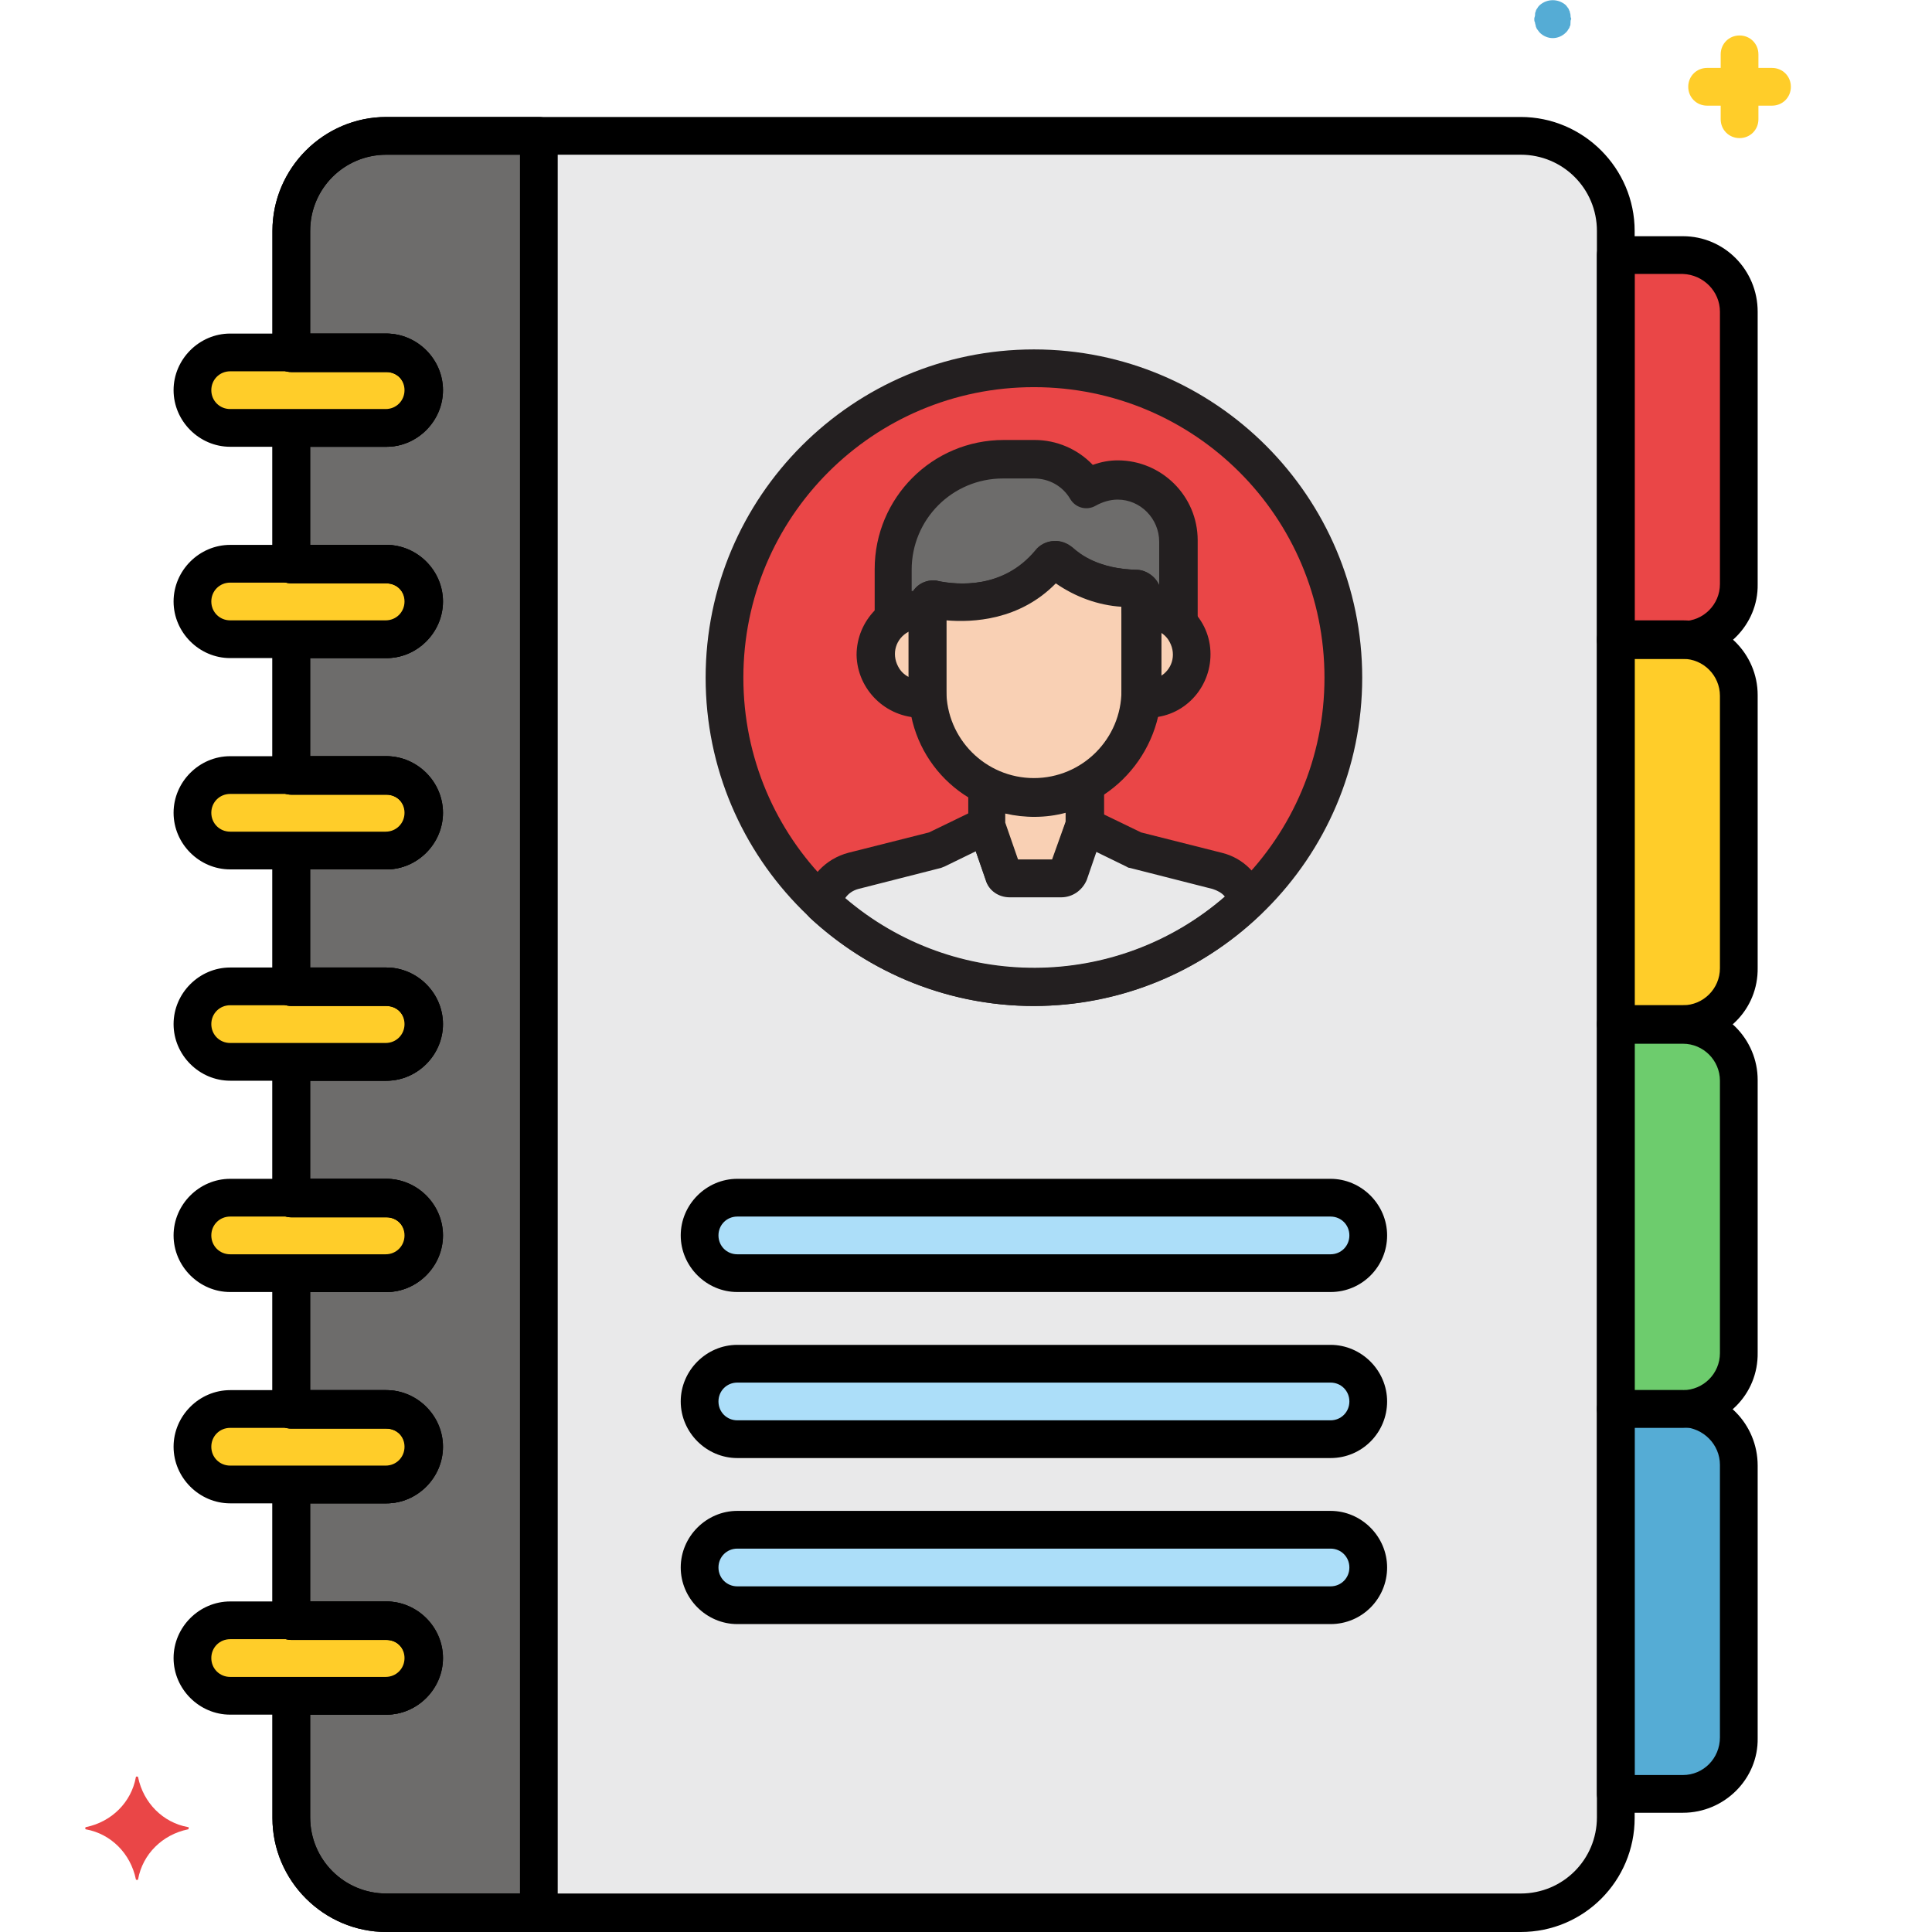 <?xml version="1.0" encoding="UTF-8" standalone="no"?><!-- icon666.com - MILLIONS OF FREE VECTOR ICONS --><svg width="1024" height="1024" id="Layer_1" enable-background="new 0 0 256 256" viewBox="0 0 256 256" xmlns="http://www.w3.org/2000/svg"><g id="Layer_29"><path d="m201.5 18h-150.3c-7 0-12.6 5.7-12.6 12.6v16.1h12.6c2.8 0 5 2.2 5 5s-2.2 5-5 5h-12.6v18h12.6c2.8 0 5 2.2 5 5s-2.2 5-5 5h-12.6v18h12.6c2.8 0 5 2.2 5 5s-2.2 5-5 5h-12.6v18h12.6c2.8 0 5 2.2 5 5s-2.2 5-5 5h-12.6v18h12.6c2.8 0 5 2.2 5 5s-2.2 5-5 5h-12.6v18h12.6c2.8 0 5 2.2 5 5s-2.2 5-5 5h-12.6v18h12.6c2.8 0 5 2.2 5 5s-2.2 5-5 5h-12.6v16.1c0 7 5.7 12.6 12.6 12.6h150.3c7 0 12.6-5.7 12.6-12.6v-210.2c0-6.9-5.6-12.6-12.6-12.6z" fill="#e9e9ea"/><path d="m181.3 163.8c0-2.8-2.2-5-5-5h-78.6c-2.8 0-5 2.2-5 5s2.2 5 5 5h78.6c2.8-.1 5-2.3 5-5z" fill="#acdef9"/><path d="m181.3 185.8c0-2.8-2.2-5-5-5h-78.6c-2.8 0-5 2.2-5 5s2.2 5 5 5h78.6c2.8-.1 5-2.3 5-5z" fill="#acdef9"/><path d="m181.3 207.8c0-2.8-2.2-5-5-5h-78.6c-2.8 0-5 2.2-5 5s2.2 5 5 5h78.6c2.8-.1 5-2.3 5-5z" fill="#acdef9"/><path d="m71.3 18h-20.1c-7 0-12.6 5.7-12.6 12.6v16.1h12.6c2.8 0 5 2.2 5 5s-2.2 5-5 5h-12.6v18h12.6c2.8 0 5 2.2 5 5s-2.2 5-5 5h-12.6v18h12.6c2.8 0 5 2.2 5 5s-2.2 5-5 5h-12.6v18h12.6c2.8 0 5 2.2 5 5s-2.2 5-5 5h-12.6v18h12.6c2.8 0 5 2.2 5 5s-2.2 5-5 5h-12.6v18h12.6c2.8 0 5 2.2 5 5s-2.2 5-5 5h-12.6v18h12.6c2.8 0 5 2.2 5 5s-2.2 5-5 5h-12.6v16.1c0 7 5.7 12.6 12.6 12.6h20.2v-235.4z" fill="#6d6c6b"/><g fill="#ffcd29"><path d="m56.2 51.8c0-2.8-2.2-5-5-5h-20.7c-2.8 0-5 2.2-5 5s2.2 5 5 5h20.6c2.8 0 5.1-2.3 5.1-5z"/><path d="m56.2 79.8c0-2.8-2.2-5-5-5h-20.7c-2.8 0-5 2.2-5 5s2.2 5 5 5h20.6c2.8 0 5.1-2.3 5.1-5z"/><path d="m56.2 107.8c0-2.8-2.2-5-5-5h-20.7c-2.8 0-5 2.2-5 5s2.2 5 5 5h20.6c2.8 0 5.1-2.3 5.1-5z"/><path d="m56.2 135.8c0-2.8-2.2-5-5-5h-20.7c-2.8 0-5 2.2-5 5s2.2 5 5 5h20.6c2.8 0 5.1-2.3 5.1-5z"/><path d="m56.2 163.8c0-2.8-2.2-5-5-5h-20.7c-2.8 0-5 2.2-5 5s2.2 5 5 5h20.6c2.8 0 5.1-2.3 5.1-5z"/><path d="m56.2 191.8c0-2.8-2.2-5-5-5h-20.7c-2.8 0-5 2.2-5 5s2.2 5 5 5h20.6c2.8 0 5.1-2.3 5.1-5z"/><path d="m56.2 219.8c0-2.8-2.2-5-5-5h-20.7c-2.8 0-5 2.2-5 5s2.2 5 5 5h20.6c2.8 0 5.1-2.3 5.1-5z"/></g><circle cx="137" cy="89.8" fill="#ea4647" r="41"/><path d="m152 80.8c-.3 0-.6 0-.9.1v1 9.7.9c3.2.5 6.2-1.7 6.8-4.9.5-3.2-1.7-6.2-4.9-6.8-.3 0-.7 0-1 0z" fill="#f9d0b4"/><path d="m122.9 91.5v-9.7c0-.3 0-.6 0-1-3.2-.5-6.3 1.6-6.8 4.8s1.6 6.3 4.8 6.8c.7.1 1.3.1 2 0 0-.2 0-.6 0-.9z" fill="#f9d0b4"/><path d="m139.1 74.4c-5.2 6.5-12.8 5.6-15.3 5-.4-.1-.8.2-.9.6v.1 11.4c0 7.8 6.3 14.1 14.1 14.1 7.8 0 14.1-6.3 14.1-14.1v-12.6c0-.1 0-.1 0-.2 0-.4-.3-.7-.7-.7-5.9-.2-9-2.5-10.1-3.7-.4-.3-.8-.3-1.2.1.1-.1 0 0 0 0z" fill="#f9d0b4"/><path d="m122 80.8c.3 0 .6 0 .9.1v-.7c0-.4.3-.7.8-.7h.1c2.6.5 10.2 1.4 15.3-5 .3-.3.7-.4 1.1-.1 0 0 0 0 .1.1 1.2 1.2 4.3 3.5 10.1 3.7.4 0 .7.3.7.7v.2 1.9c1.8-.3 3.7.3 5 1.6v-10.8c0-4.4-3.6-8.1-8.1-8.1-1.5 0-2.9.4-4.1 1.1-1.5-2.4-4.1-3.9-6.9-3.9h-4.1c-8 0-14.5 6.5-14.6 14.6v6.5c1-.8 2.3-1.2 3.7-1.2z" fill="#6d6c6b"/><path d="m137 105.6c-2.2 0-4.3-.5-6.3-1.5v5.2l2.2 6.4c.1.4.5.6.9.6h6.8c.4 0 .7-.2.9-.6l2.2-6.4v-5.4c-2 1.2-4.4 1.7-6.7 1.7z" fill="#f9d0b4"/><path d="m161.3 115.4-11-2.8-6.6-3.3-2.2 6.4c-.1.4-.5.6-.9.6h-6.8c-.4 0-.7-.2-.9-.6l-2.2-6.4-6.6 3.3-11 2.8c-2.1.5-3.7 2.2-4.1 4.4 15.9 14.8 40.6 14.7 56.3-.3-.5-2.1-2-3.6-4-4.1z" fill="#e9e9ea"/><path d="m223 186.7h-8.9v51h8.9c4.1 0 7.4-3.3 7.4-7.4v-36.1c.1-4.1-3.3-7.5-7.4-7.5z" fill="#55acd5"/><path d="m223 135.8h-8.9v51h8.9c4.1 0 7.4-3.3 7.4-7.4v-36.1c.1-4.2-3.3-7.5-7.4-7.5z" fill="#6dcc6d"/><path d="m223 84.8h-8.9v51h8.9c4.1 0 7.4-3.3 7.4-7.4v-36.2c.1-4.1-3.3-7.4-7.4-7.4z" fill="#ffcd29"/><path d="m223 33.8h-8.9v51h8.9c4.1 0 7.4-3.3 7.4-7.4v-36.1c.1-4.1-3.3-7.5-7.4-7.5z" fill="#ea4647"/><path d="m234.8 9h-1.8v-1.8c0-1.4-1.1-2.5-2.5-2.5s-2.5 1.1-2.5 2.5v1.8h-1.8c-1.4 0-2.5 1.1-2.5 2.5s1.1 2.5 2.5 2.5h1.8v1.8c0 1.4 1.1 2.5 2.5 2.5s2.5-1.1 2.5-2.5v-1.8h1.8c1.4 0 2.5-1.1 2.5-2.5s-1.1-2.5-2.5-2.5z" fill="#ffcd29"/><path d="m208.1 2c0-.2-.1-.3-.1-.5-.1-.1-.1-.3-.2-.4s-.2-.3-.3-.4c-1-.9-2.5-.9-3.5 0-.1.1-.2.2-.3.4-.1.1-.2.3-.2.4-.1.2-.1.3-.1.5s-.1.3-.1.5 0 .3.1.5c0 .2.1.3.1.5.1.2.1.3.2.4s.2.3.3.4c1 1 2.5 1 3.5 0 .1-.1.2-.2.3-.4.1-.1.2-.3.2-.4.1-.1.1-.3.1-.5s0-.3.1-.5c-.1-.2-.1-.4-.1-.5z" fill="#55acd5"/><path d="m24.9 242.1c-3.3-.6-5.9-3.2-6.6-6.6 0-.1-.1-.1-.2-.1s-.1.1-.1.1c-.6 3.3-3.2 5.9-6.6 6.6-.1 0-.1.1-.1.2s.1.1.1.1c3.3.6 5.9 3.2 6.6 6.6 0 .1.1.1.2.1s.1-.1.1-.1c.6-3.3 3.2-5.9 6.6-6.6.1 0 .1-.1.1-.2s0-.1-.1-.1z" fill="#ea4647"/><path d="m176.3 171.2h-78.6c-4.1 0-7.5-3.4-7.5-7.5s3.4-7.5 7.5-7.5h78.6c4.1 0 7.5 3.4 7.5 7.5s-3.3 7.5-7.5 7.5zm-78.6-10c-1.4 0-2.5 1.1-2.5 2.5s1.1 2.5 2.5 2.5h78.6c1.4 0 2.5-1.1 2.5-2.5s-1.1-2.5-2.5-2.5z"/><path d="m176.3 193.2h-78.6c-4.1 0-7.5-3.4-7.5-7.5s3.4-7.5 7.5-7.5h78.6c4.1 0 7.5 3.4 7.5 7.5s-3.3 7.5-7.5 7.5zm-78.6-10c-1.4 0-2.5 1.1-2.5 2.5s1.1 2.5 2.5 2.5h78.6c1.4 0 2.5-1.1 2.5-2.5s-1.1-2.5-2.5-2.5z"/><path d="m176.3 215.2h-78.6c-4.1 0-7.5-3.4-7.5-7.5s3.4-7.5 7.5-7.5h78.6c4.1 0 7.5 3.4 7.5 7.5s-3.3 7.5-7.5 7.5zm-78.6-10c-1.4 0-2.5 1.1-2.5 2.5s1.1 2.5 2.5 2.5h78.6c1.4 0 2.5-1.1 2.5-2.5s-1.1-2.5-2.5-2.5z"/><path d="m201.5 256h-150.3c-8.3 0-15.1-6.8-15.1-15.1v-16.1c0-1.4 1.1-2.5 2.5-2.5h12.6c1.4 0 2.5-1.1 2.5-2.5s-1.1-2.5-2.5-2.5h-12.6c-1.4 0-2.5-1.1-2.5-2.5v-18c0-1.4 1.1-2.5 2.5-2.5h12.6c1.4 0 2.5-1.1 2.5-2.5s-1.1-2.5-2.5-2.5h-12.6c-1.4 0-2.5-1.1-2.5-2.5v-18c0-1.4 1.1-2.5 2.5-2.5h12.6c1.4 0 2.5-1.1 2.5-2.5s-1.1-2.5-2.5-2.5h-12.6c-1.4 0-2.5-1.1-2.5-2.5v-18c0-1.4 1.1-2.5 2.5-2.5h12.6c1.4 0 2.5-1.1 2.5-2.5s-1.1-2.5-2.5-2.5h-12.6c-1.4 0-2.5-1.1-2.5-2.5v-18c0-1.4 1.1-2.5 2.5-2.5h12.6c1.4 0 2.5-1.1 2.5-2.5s-1.1-2.5-2.5-2.5h-12.6c-1.4 0-2.5-1.1-2.5-2.5v-18c0-1.4 1.1-2.5 2.5-2.5h12.6c1.4 0 2.5-1.1 2.5-2.5s-1.1-2.5-2.5-2.5h-12.6c-1.4 0-2.5-1.1-2.5-2.5v-18c0-1.4 1.1-2.5 2.5-2.5h12.6c1.4 0 2.5-1.1 2.5-2.5s-1.1-2.5-2.5-2.5h-12.6c-1.4 0-2.5-1.1-2.5-2.5v-16.2c0-8.3 6.8-15.1 15.1-15.1h150.3c8.3 0 15.1 6.8 15.1 15.1v210.3c0 8.3-6.7 15.1-15.1 15.1zm-160.4-28.8v13.6c0 5.6 4.5 10.1 10.1 10.1h150.3c5.6 0 10.1-4.5 10.1-10.1v-210.2c0-5.6-4.5-10.1-10.1-10.1h-150.3c-5.6 0-10.1 4.5-10.1 10.1v13.6h10.1c4.1 0 7.5 3.4 7.5 7.5s-3.4 7.5-7.5 7.5h-10.1v13h10.1c4.1 0 7.5 3.4 7.5 7.5s-3.4 7.5-7.5 7.5h-10.1v13h10.1c4.1 0 7.5 3.4 7.5 7.5s-3.4 7.5-7.5 7.5h-10.1v13h10.1c4.1 0 7.5 3.4 7.5 7.5s-3.4 7.5-7.5 7.5h-10.1v13h10.1c4.1 0 7.5 3.4 7.5 7.5s-3.4 7.5-7.5 7.5h-10.1v13h10.1c4.1 0 7.5 3.4 7.5 7.5s-3.4 7.5-7.5 7.5h-10.1v13h10.1c4.1 0 7.5 3.4 7.5 7.5s-3.4 7.5-7.5 7.5z"/><path d="m223 240.2h-8.9c-1.4 0-2.5-1.1-2.5-2.5v-51c0-1.4 1.1-2.5 2.5-2.5h8.9c5.5 0 9.9 4.5 9.9 10v36.1c.1 5.4-4.4 9.9-9.9 9.9zm-6.4-5h6.4c2.7 0 4.9-2.2 4.9-5v-36.1c0-2.7-2.2-4.9-4.9-5h-6.4z"/><path d="m223 189.2h-8.9c-1.4 0-2.5-1.1-2.5-2.5v-51c0-1.4 1.1-2.5 2.5-2.5h8.9c5.5 0 9.9 4.5 9.9 9.9v36.1c.1 5.6-4.4 10-9.9 10zm-6.4-5h6.4c2.7 0 4.9-2.2 4.9-4.9v-36.1c0-2.7-2.2-4.9-4.9-4.9h-6.4z"/><path d="m223 138.2h-8.9c-1.4 0-2.5-1.1-2.5-2.5v-51c0-1.4 1.1-2.5 2.5-2.5h8.9c5.5 0 9.9 4.5 9.9 9.9v36.1c.1 5.6-4.4 10-9.9 10zm-6.4-5h6.4c2.7 0 4.9-2.2 4.9-4.9v-36.1c0-2.7-2.2-4.9-4.9-4.9h-6.4z"/><path d="m223 87.3h-8.9c-1.4 0-2.5-1.1-2.5-2.5v-51c0-1.4 1.1-2.5 2.5-2.5h8.9c5.5 0 9.9 4.5 9.9 10v36.1c.1 5.4-4.4 9.9-9.9 9.9zm-6.4-5h6.4c2.7 0 4.9-2.2 4.9-4.9v-36.1c0-2.7-2.2-4.9-4.9-5h-6.4z"/><path d="m71.4 256h-20.2c-8.3 0-15.1-6.8-15.1-15.1v-16.1c0-1.4 1.1-2.5 2.5-2.5h12.6c1.4 0 2.5-1.1 2.5-2.5s-1.1-2.5-2.5-2.5h-12.6c-1.4 0-2.5-1.1-2.5-2.5v-18c0-1.4 1.1-2.5 2.5-2.5h12.6c1.4 0 2.5-1.1 2.5-2.5s-1.1-2.5-2.5-2.5h-12.6c-1.4 0-2.5-1.1-2.5-2.5v-18c0-1.4 1.1-2.5 2.5-2.5h12.6c1.4 0 2.5-1.1 2.5-2.5s-1.1-2.5-2.5-2.5h-12.6c-1.4 0-2.5-1.1-2.5-2.5v-18c0-1.4 1.1-2.5 2.5-2.5h12.6c1.4 0 2.5-1.1 2.5-2.5s-1.1-2.5-2.5-2.5h-12.6c-1.4 0-2.5-1.1-2.5-2.5v-18c0-1.4 1.1-2.5 2.5-2.5h12.6c1.4 0 2.5-1.1 2.5-2.5s-1.1-2.5-2.5-2.5h-12.6c-1.4 0-2.5-1.1-2.5-2.5v-18c0-1.4 1.1-2.5 2.5-2.5h12.6c1.4 0 2.5-1.1 2.5-2.5s-1.1-2.5-2.5-2.5h-12.6c-1.4 0-2.5-1.1-2.5-2.5v-18c0-1.4 1.1-2.5 2.5-2.5h12.6c1.4 0 2.5-1.1 2.5-2.5s-1.1-2.5-2.5-2.5h-12.6c-1.4 0-2.5-1.1-2.5-2.5v-16.2c0-8.3 6.8-15.1 15.1-15.1h20.2c1.4 0 2.5 1.1 2.5 2.5v235.5c0 1.4-1.2 2.5-2.5 2.5zm-30.3-28.8v13.6c0 5.6 4.5 10.1 10.1 10.1h17.7v-230.4h-17.7c-5.6 0-10.1 4.5-10.1 10.1v13.6h10.1c4.1 0 7.5 3.4 7.5 7.5s-3.4 7.5-7.5 7.5h-10.1v13h10.1c4.1 0 7.5 3.4 7.5 7.5s-3.4 7.5-7.5 7.5h-10.1v13h10.1c4.1 0 7.5 3.4 7.5 7.5s-3.4 7.5-7.5 7.5h-10.1v13h10.1c4.1 0 7.5 3.4 7.5 7.5s-3.4 7.5-7.5 7.5h-10.1v13h10.1c4.1 0 7.5 3.4 7.5 7.5s-3.4 7.5-7.5 7.5h-10.1v13h10.1c4.1 0 7.5 3.4 7.5 7.5s-3.4 7.5-7.5 7.5h-10.1v13h10.1c4.1 0 7.5 3.4 7.5 7.5s-3.4 7.5-7.5 7.5z"/><path d="m51.2 59.2h-20.7c-4.1 0-7.5-3.4-7.5-7.5s3.4-7.5 7.5-7.5h20.6c4.1 0 7.5 3.4 7.5 7.5s-3.3 7.5-7.4 7.5zm-20.7-10c-1.4 0-2.5 1.1-2.5 2.5s1.1 2.5 2.5 2.5h20.6c1.4 0 2.5-1.1 2.5-2.5s-1.1-2.5-2.5-2.5z"/><path d="m51.2 87.2h-20.7c-4.1 0-7.5-3.4-7.5-7.5s3.4-7.5 7.5-7.5h20.6c4.1 0 7.5 3.4 7.5 7.5s-3.3 7.5-7.4 7.5zm-20.7-10c-1.4 0-2.5 1.1-2.5 2.5s1.1 2.5 2.5 2.5h20.6c1.4 0 2.5-1.1 2.5-2.5s-1.1-2.5-2.5-2.5z"/><path d="m51.2 115.2h-20.7c-4.1 0-7.5-3.4-7.5-7.5s3.4-7.5 7.5-7.5h20.6c4.1 0 7.5 3.4 7.5 7.5s-3.3 7.5-7.4 7.5zm-20.7-10c-1.4 0-2.5 1.1-2.5 2.5s1.1 2.5 2.5 2.5h20.6c1.4 0 2.5-1.1 2.5-2.5s-1.1-2.5-2.5-2.5z"/><path d="m51.2 143.2h-20.7c-4.1 0-7.5-3.4-7.5-7.5s3.4-7.5 7.5-7.5h20.6c4.1 0 7.5 3.4 7.5 7.5s-3.3 7.5-7.4 7.5zm-20.7-10c-1.4 0-2.5 1.1-2.5 2.5s1.1 2.5 2.5 2.5h20.6c1.4 0 2.5-1.1 2.5-2.5s-1.1-2.5-2.5-2.5z"/><path d="m51.2 171.2h-20.7c-4.1 0-7.5-3.4-7.5-7.5s3.4-7.5 7.5-7.5h20.6c4.1 0 7.5 3.4 7.5 7.5s-3.3 7.5-7.4 7.5zm-20.7-10c-1.4 0-2.5 1.1-2.5 2.5s1.1 2.5 2.5 2.5h20.6c1.4 0 2.5-1.1 2.5-2.5s-1.1-2.5-2.5-2.5z"/><path d="m51.2 199.2h-20.7c-4.1 0-7.5-3.4-7.5-7.5s3.4-7.5 7.5-7.5h20.6c4.1 0 7.5 3.4 7.5 7.5s-3.3 7.5-7.4 7.5zm-20.7-10c-1.4 0-2.5 1.1-2.5 2.5s1.1 2.5 2.5 2.5h20.6c1.4 0 2.5-1.1 2.5-2.5s-1.1-2.5-2.5-2.5z"/><path d="m51.2 227.2h-20.7c-4.1 0-7.5-3.4-7.5-7.5s3.4-7.5 7.5-7.5h20.6c4.1 0 7.5 3.4 7.5 7.5s-3.3 7.5-7.4 7.5zm-20.7-10c-1.4 0-2.5 1.1-2.5 2.5s1.1 2.5 2.5 2.5h20.6c1.4 0 2.5-1.1 2.5-2.5s-1.1-2.5-2.5-2.5z"/><path d="m137 133.3c-24 0-43.5-19.5-43.5-43.5s19.5-43.5 43.5-43.5 43.5 19.5 43.5 43.5c0 24-19.5 43.4-43.5 43.5zm0-82c-21.3 0-38.5 17.2-38.5 38.5s17.2 38.5 38.5 38.5 38.5-17.2 38.5-38.5c0-21.3-17.2-38.5-38.5-38.5z" fill="#231f20"/><path d="m152 95.1c-.4 0-.9 0-1.3-.1-1.3-.2-2.2-1.3-2.1-2.6 0-.3 0-.5 0-.8v-9.7c0-.3 0-.5 0-.8-.1-1.3.8-2.4 2.1-2.6 4.6-.7 8.9 2.4 9.6 6.9.7 4.6-2.4 8.9-6.9 9.6-.5 0-.9.1-1.4.1zm1.6-11.4v6c1.7-.9 2.3-2.9 1.4-4.6-.3-.6-.8-1.1-1.4-1.4z" fill="#231f20"/><path d="m122 95.1c-4.6 0-8.4-3.7-8.5-8.3 0-4.6 3.7-8.4 8.3-8.5.5 0 1 0 1.5.1 1.3.2 2.2 1.3 2.1 2.6v.8 9.7.8c.1 1.3-.8 2.4-2.1 2.6-.4.1-.9.1-1.3.2zm-1.6-11.4c-1.7.9-2.3 2.9-1.4 4.6.3.6.8 1.1 1.4 1.4z" fill="#231f20"/><path d="m137 108.1c-9.2 0-16.6-7.4-16.6-16.6v-11.3c0-1.8 1.5-3.3 3.3-3.3.2 0 .4 0 .7.1 2.5.5 8.6 1.1 12.9-4.1.6-.7 1.4-1.2 2.4-1.2.9-.1 1.8.3 2.5.9.9.8 3.4 2.8 8.5 2.9 1.7.1 3.1 1.5 3.2 3.2v.3 12.6c-.3 9.1-7.7 16.5-16.9 16.5zm-11.6-25.9v9.3c0 6.4 5.2 11.6 11.6 11.6s11.6-5.2 11.6-11.6v-11.1c-3.1-.2-6.1-1.3-8.7-3.1-4.8 4.9-11 5.2-14.5 4.9z" fill="#231f20"/><path d="m156.1 84.9c-.6 0-1.3-.3-1.7-.7-.6-.6-1.5-1-2.4-1-.2 0-.4 0-.5 0-1.4.2-2.6-.7-2.9-2.1 0-.1 0-.3 0-.4v-.5c-3.1-.2-6.1-1.3-8.7-3.1-5 5.1-11.4 5.3-14.9 4.9-.5.9-1.5 1.3-2.5 1.2-.2 0-.4 0-.5 0-.8 0-1.5.3-2.1.7-1.1.9-2.7.7-3.5-.4-.4-.4-.5-1-.5-1.6v-6.5c0-9.4 7.6-17.1 17.1-17.1h4.1c2.9 0 5.7 1.2 7.7 3.3 1.1-.4 2.2-.6 3.3-.6 5.8 0 10.6 4.7 10.6 10.6v10.6c-.1 1.6-1.2 2.7-2.6 2.7zm-2.5-6.5v-6.6c0-3.1-2.5-5.6-5.5-5.6-1 0-2 .3-2.9.8-1.2.7-2.7.3-3.4-.9-1-1.7-2.8-2.7-4.8-2.7h-4.1c-6.7 0-12.1 5.4-12.1 12.1v2.8h.2c.7-1.1 2.1-1.6 3.3-1.3 2.5.5 8.6 1.1 12.9-4.1 1.1-1.4 3.2-1.6 4.6-.5.1.1.2.1.3.2.9.8 3.4 2.8 8.5 2.9 1.5 0 2.8 1.3 3 2.9z" fill="#231f20"/><path d="m140.6 118.9h-6.8c-1.5 0-2.8-.9-3.2-2.3l-2.2-6.4c-.1-.3-.1-.5-.1-.8v-5.2c0-1.4 1.1-2.5 2.5-2.5.4 0 .8.1 1.1.3 1.6.8 3.4 1.2 5.2 1.2 1.9 0 3.8-.5 5.5-1.4 1.2-.7 2.7-.2 3.4 1 .2.4.3.8.3 1.2v5.4c0 .3 0 .6-.1.8l-2.2 6.4c-.6 1.4-1.9 2.3-3.4 2.3zm-5.7-5h4.6l1.7-4.9v-1.3c-2.6.7-5.4.7-8 .1v1.2z" fill="#231f20"/><path d="m137 133.3c-11 0-21.6-4.2-29.7-11.7-.6-.6-.9-1.5-.8-2.3.6-3.1 2.9-5.5 5.9-6.3l10.7-2.7 6.4-3.1c1.2-.6 2.7-.1 3.3 1.1 0 .1.1.2.1.3l1.9 5.3h4.6l1.9-5.3c.5-1.3 1.9-2 3.2-1.5.1 0 .2.1.3.1l6.4 3.1 10.7 2.7c2.9.7 5.1 3 5.8 5.8.2.9 0 1.8-.7 2.4-8.1 7.8-18.8 12.1-30 12.1zm-25-14.3c14.5 12.4 35.9 12.3 50.3-.2-.4-.5-1-.8-1.6-1l-11-2.8c-.2 0-.3-.1-.5-.2l-4.1-2-1.3 3.7c-.5 1.4-1.8 2.3-3.2 2.3h-6.8c-1.5 0-2.8-.9-3.2-2.3l-1.3-3.7-4.1 2c-.2.1-.3.1-.5.2l-11 2.8c-.7.2-1.3.6-1.7 1.2z" fill="#231f20"/></g></svg>